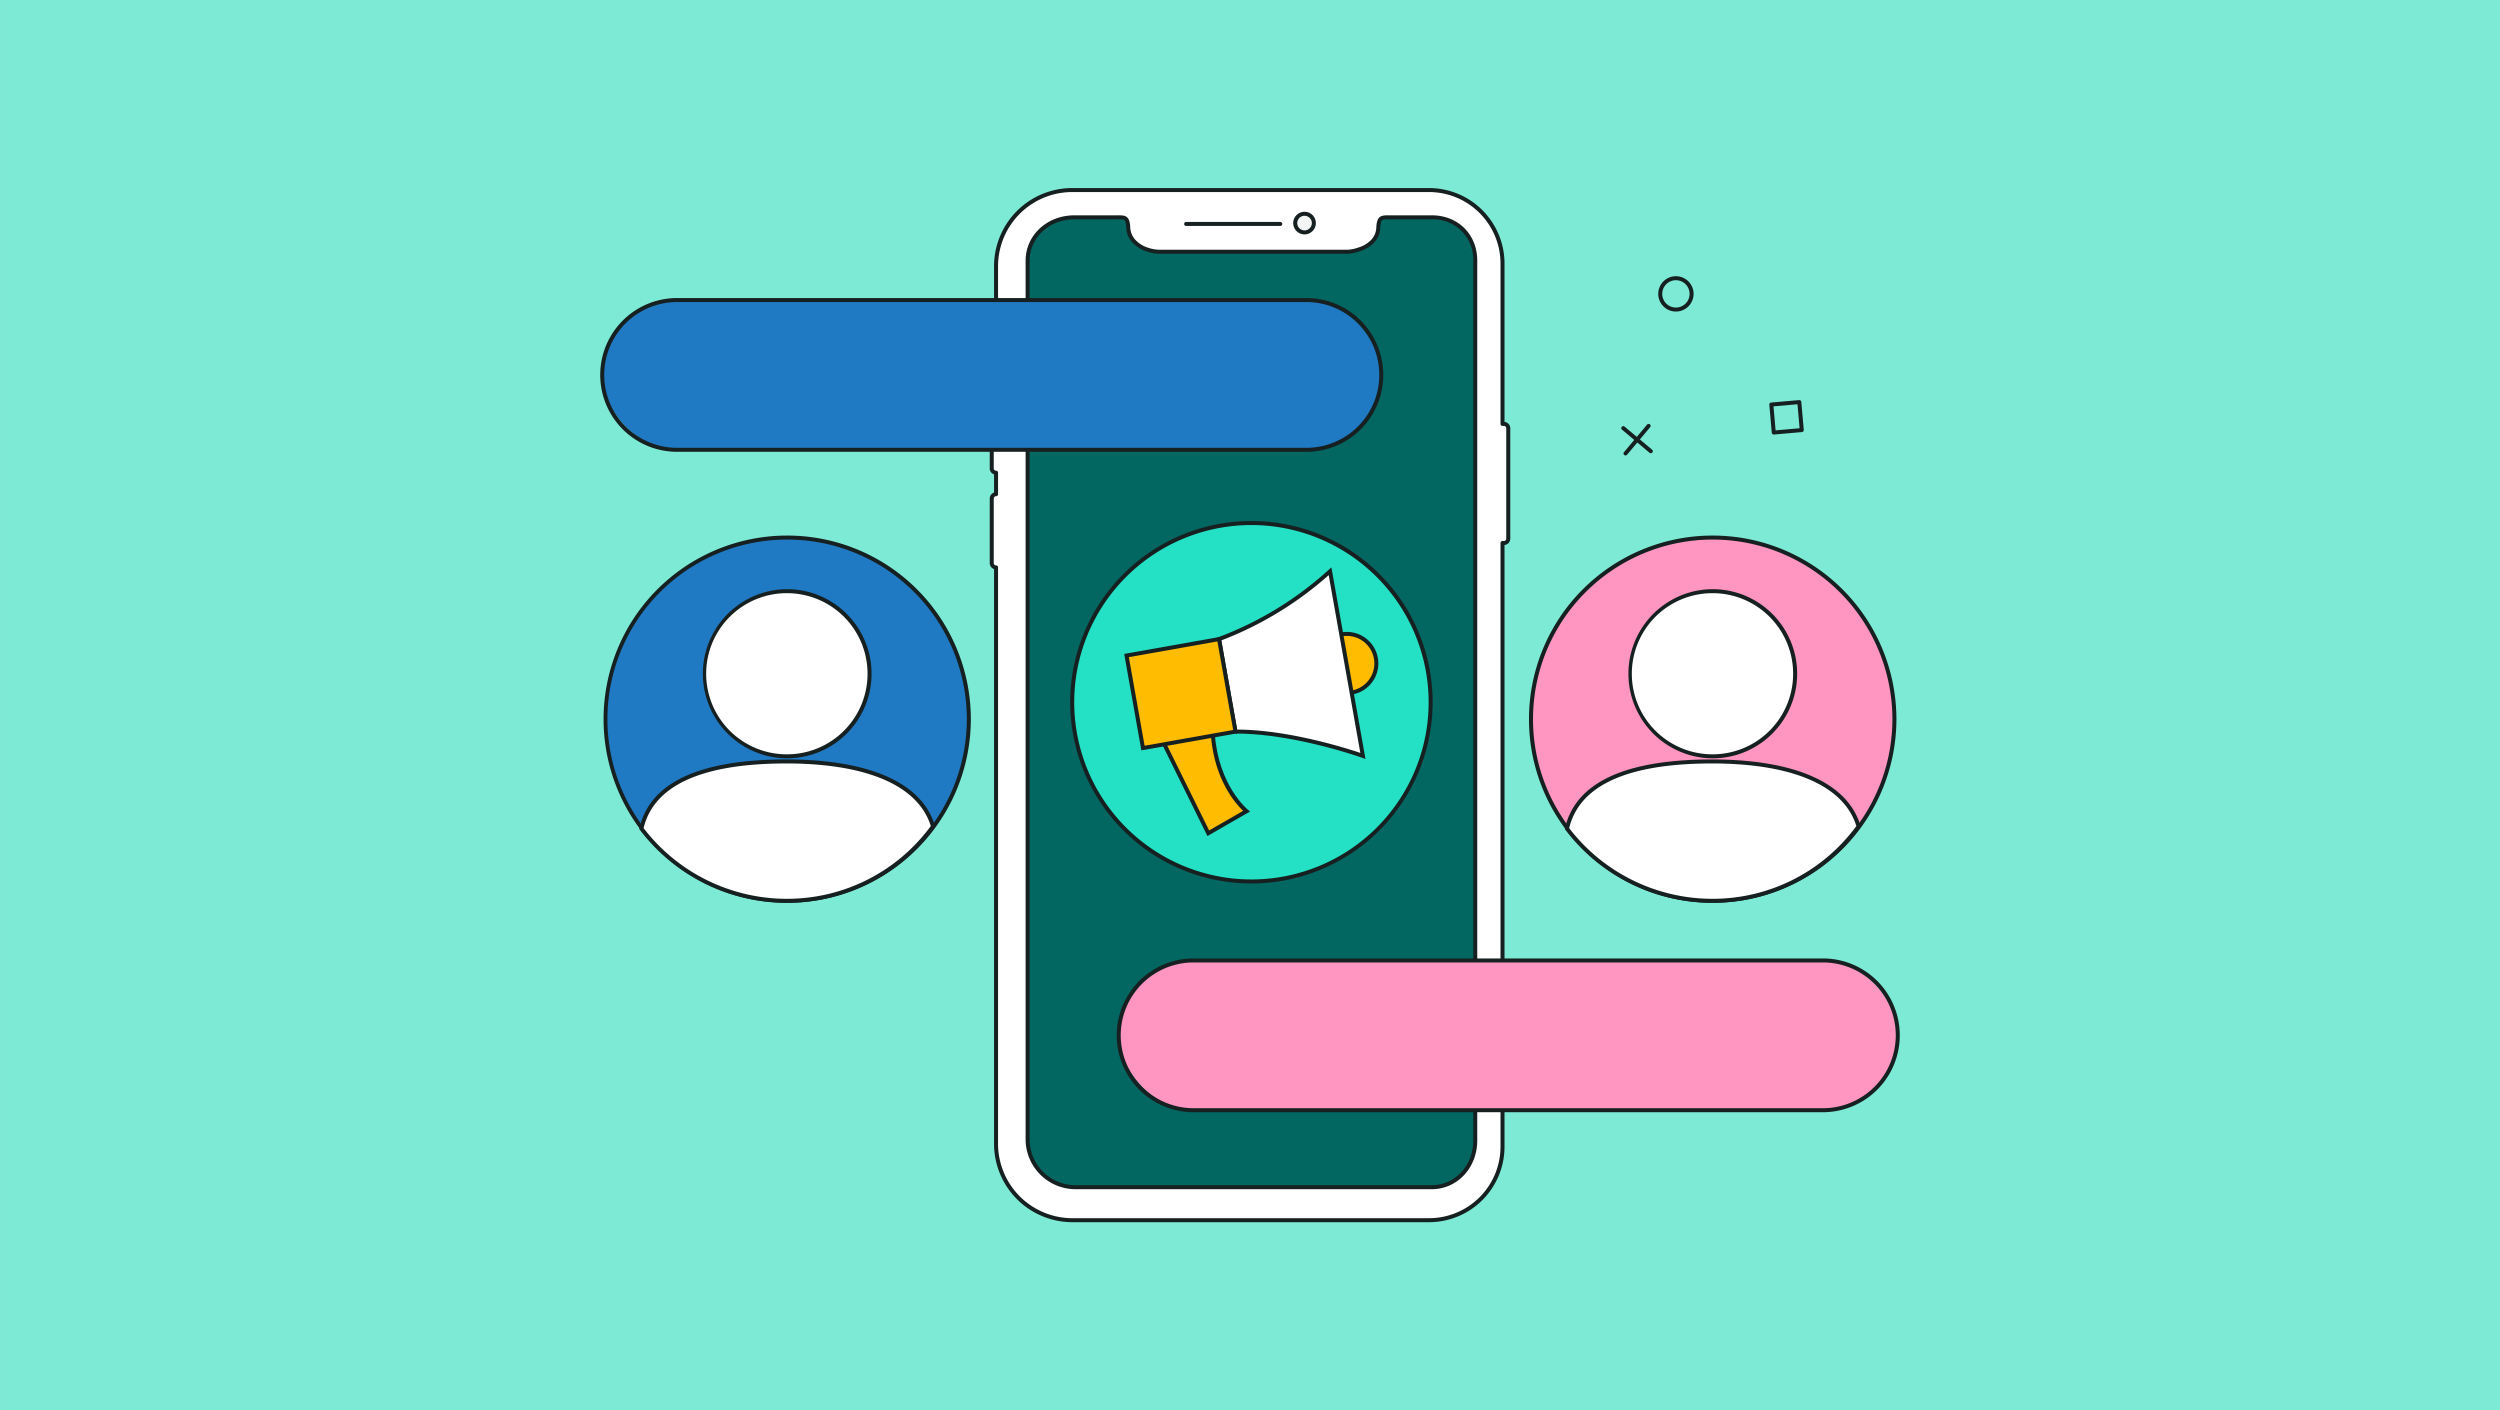 <svg xmlns="http://www.w3.org/2000/svg" width="780" height="440" viewBox="0 0 780 440"><rect x="0" y="0" width="780" height="440" fill="#333333" stroke="none"/><defs><style>.a{fill:#7dead5;}.b{fill:#162020;}.c{fill:#026661;}.d{fill:#fff;}.e{fill:#f3f4f4;}.f{fill:#2079c3;}.g{fill:#ff95c1;}.h{fill:#24e0c5;}.i{fill:#ffbc00;}</style></defs><rect class="a" x="0.002" y="0.001" width="780" height="440"></rect><path class="b" d="M522.878,97.203a5.513,5.513,0,1,1,4.23-1.968v.001A5.506,5.506,0,0,1,522.878,97.203Zm.009-9.775a4.265,4.265,0,1,0,3.264,7.005h0a4.263,4.263,0,0,0-3.264-7.005Zm3.742,7.406h0Z"></path><path class="b" d="M515.05,141.406a.624.624,0,0,1-.401-.146l-8.58-7.197a.625.625,0,1,1,.803-.958l8.58,7.197a.625.625,0,0,1-.401,1.104Z"></path><path class="b" d="M507.161,142.098a.625.625,0,0,1-.478-1.027l7.197-8.58a.625.625,0,1,1,.957.804l-7.197,8.58A.623.623,0,0,1,507.161,142.098Z"></path><path class="b" d="M553.415,135.575a.626.626,0,0,1-.623-.57l-.765-8.735a.626.626,0,0,1,.568-.677l8.735-.765a.626.626,0,0,1,.678.568l.765,8.735a.626.626,0,0,1-.568.677l-8.735.765C553.451,135.574,553.434,135.575,553.415,135.575Zm-.088-8.793.656,7.49,7.49-.656-.656-7.49Z"></path><path class="c" d="M331.469,63.768H447.058A15.992,15.992,0,0,1,463.05,79.76V356.599a15.992,15.992,0,0,1-15.992,15.992H332.28a15.992,15.992,0,0,1-15.992-15.945L315.477,79.807A15.992,15.992,0,0,1,331.469,63.768Z"></path><path d="M447.058,64.768A15.009,15.009,0,0,1,462.05,79.76V356.599a15.009,15.009,0,0,1-14.992,14.992H332.28a15.018,15.018,0,0,1-14.992-14.948l-.811-276.839a14.992,14.992,0,0,1,14.991-15.036H447.058m0-1H331.469A15.992,15.992,0,0,0,315.477,79.807l.811,276.839A15.992,15.992,0,0,0,332.28,372.591H447.058A15.992,15.992,0,0,0,463.05,356.599V79.76a15.992,15.992,0,0,0-15.992-15.992Z"></path><path class="d" d="M469.232,132.263h-.448V82.216a22.918,22.918,0,0,0-22.919-22.919H334.508a23.81,23.81,0,0,0-23.74,23.74v18.338a1.343,1.343,0,0,0-1.343,1.343v9.4a1.343,1.343,0,0,0,1.343,1.343V124.653a1.343,1.343,0,0,0-1.343,1.343V146.14a1.343,1.343,0,0,0,1.343,1.343v6.715a1.343,1.343,0,0,0-1.343,1.343v20.144a1.343,1.343,0,0,0,1.343,1.343V356.888a23.884,23.884,0,0,0,23.814,23.814H445.866a22.986,22.986,0,0,0,22.919-22.919V169.417h.448a1.343,1.343,0,0,0,1.343-1.343V133.606A1.343,1.343,0,0,0,469.232,132.263ZM460.279,355.856c0,7.816-5.772,14.55-13.588,14.55H335.229a14.896,14.896,0,0,1-14.613-14.55V81.334c0-7.816,6.797-13.531,14.613-13.531h12.886c2.724,0,3.731-.311,3.896,3.142a6.666,6.666,0,0,0,1.798,4.342,9.684,9.684,0,0,0,4.171,2.584,12.402,12.402,0,0,0,3.59.675h58.9a12.496,12.496,0,0,0,3.59-.748,9.749,9.749,0,0,0,4.17-2.505,6.413,6.413,0,0,0,1.798-4.262c.165-3.453,1.172-3.229,3.896-3.229h12.766A13.162,13.162,0,0,1,460.279,81.334Z"></path><path class="b" d="M445.865,381.327H334.582a24.467,24.467,0,0,1-24.439-24.438V177.55a1.973,1.973,0,0,1-1.343-1.867V155.54a1.972,1.972,0,0,1,1.343-1.866v-5.668A1.972,1.972,0,0,1,308.8,146.14V125.996a1.973,1.973,0,0,1,1.343-1.867v-10.144a1.972,1.972,0,0,1-1.343-1.866v-9.4a1.972,1.972,0,0,1,1.343-1.866V83.038a24.393,24.393,0,0,1,24.365-24.365H445.865a23.57,23.57,0,0,1,23.544,23.543v49.429a1.971,1.971,0,0,1,1.791,1.96v34.469a1.971,1.971,0,0,1-1.791,1.96v187.749A23.57,23.57,0,0,1,445.865,381.327ZM334.508,59.923a23.141,23.141,0,0,0-23.115,23.115V101.376a.625.625,0,0,1-.625.625.719.719,0,0,0-.718.718v9.4a.719.719,0,0,0,.718.718.625.625,0,0,1,.625.625v11.191a.625.625,0,0,1-.625.625.719.719,0,0,0-.718.718V146.14a.719.719,0,0,0,.718.718.625.625,0,0,1,.625.625v6.715a.625.625,0,0,1-.625.625.719.719,0,0,0-.718.718v20.144a.719.719,0,0,0,.718.718.625.625,0,0,1,.625.625V356.889a23.215,23.215,0,0,0,23.189,23.188H445.865a22.319,22.319,0,0,0,22.294-22.294V169.417a.625.625,0,0,1,.625-.625h.447a.719.719,0,0,0,.719-.718V133.606a.719.719,0,0,0-.719-.718h-.447a.625.625,0,0,1-.625-.625V82.216a22.319,22.319,0,0,0-22.294-22.293ZM446.69,371.031H335.228a15.604,15.604,0,0,1-15.237-15.175V81.334c0-7.938,6.693-14.156,15.237-14.156l13.504-.004c2.422-.02,3.732.132,3.902,3.741a6.069,6.069,0,0,0,1.636,3.95,9.1,9.1,0,0,0,3.896,2.409,11.893,11.893,0,0,0,3.403.647h58.9a12.061,12.061,0,0,0,3.397-.718,9.101,9.101,0,0,0,3.909-2.34,5.795,5.795,0,0,0,1.628-3.862c.175-3.683,1.44-3.845,4.055-3.825l13.231.001c8.236,0,14.214,5.953,14.214,14.156V355.856C460.904,364.365,454.661,371.031,446.69,371.031ZM335.228,68.428c-7.844,0-13.987,5.669-13.987,12.906V355.856a14.321,14.321,0,0,0,13.987,13.925H446.69c7.27,0,12.964-6.116,12.964-13.925V81.334A12.511,12.511,0,0,0,446.69,68.428l-13.238-.001c-2.318-.017-2.673-.013-2.8,2.635a7.072,7.072,0,0,1-1.964,4.658,10.354,10.354,0,0,1-4.442,2.676,13.004,13.004,0,0,1-3.776.776h-58.9a13.04,13.04,0,0,1-3.776-.704,10.375,10.375,0,0,1-4.441-2.755,7.274,7.274,0,0,1-1.965-4.738c-.122-2.574-.403-2.573-2.643-2.55l-.629.004Z"></path><circle class="e" cx="407.016" cy="69.605" r="2.904"></circle><path class="b" d="M407.016,73.133a3.528,3.528,0,1,1,3.528-3.528A3.533,3.533,0,0,1,407.016,73.133Zm0-5.807a2.278,2.278,0,1,0,2.278,2.278A2.281,2.281,0,0,0,407.016,67.327Z"></path><path class="b" d="M399.449,70.499H370.081a.625.625,0,0,1,0-1.25h29.368a.625.625,0,0,1,0,1.25Z"></path><rect class="f" x="187.893" y="93.614" width="243.064" height="46.729" rx="23.364"></rect><path class="b" d="M407.593,140.968H211.258a23.989,23.989,0,0,1,0-47.978h196.335a23.989,23.989,0,0,1,0,47.978ZM211.258,94.239a22.739,22.739,0,0,0,0,45.478h196.335a22.739,22.739,0,0,0,0-45.478Z"></path><rect class="g" x="349.043" y="299.657" width="243.064" height="46.729" rx="23.364"></rect><path class="b" d="M568.742,347.011H372.407a23.989,23.989,0,0,1,0-47.978h196.335a23.989,23.989,0,0,1,0,47.978Zm-196.335-46.728a22.739,22.739,0,0,0,0,45.478h196.335a22.739,22.739,0,0,0,0-45.478Z"></path><circle class="h" cx="390.447" cy="219.101" r="55.914"></circle><path class="b" d="M390.447,275.641a56.539,56.539,0,1,1,56.539-56.54A56.603,56.603,0,0,1,390.447,275.641Zm0-111.829a55.289,55.289,0,1,0,55.289,55.289A55.352,55.352,0,0,0,390.447,163.812Z"></path><path class="i" d="M362.483,230.618l14.501,29.351,11.938-6.871s-9.301-7.407-10.531-24.017Z"></path><path class="b" d="M376.718,260.843l-15.197-30.76,17.446-1.685.047.638c1.194,16.114,10.207,23.501,10.298,23.574l.716.572Zm-13.274-29.69,13.805,27.941,10.607-6.105c-2.175-2.051-8.829-9.379-10.038-23.225Z"></path><circle class="i" cx="420.209" cy="206.992" r="9.209"></circle><path class="b" d="M420.188,216.829a9.839,9.839,0,0,1-9.661-8.114h0a9.834,9.834,0,1,1,11.404,7.959A9.954,9.954,0,0,1,420.188,216.829Zm.024-18.422a8.636,8.636,0,0,0-1.508.133,8.583,8.583,0,0,0-6.947,9.956h0a8.585,8.585,0,1,0,8.455-10.089Z"></path><path class="d" d="M380.335,199.393s17.348-5.568,34.639-21.159l10.253,57.616s-21.213-7.66-39.756-7.596Z"></path><path class="b" d="M426.032,236.804l-1.017-.367c-.211-.076-21.153-7.559-39.317-7.559h-.226l-.525.002-5.323-29.915.52-.167a106.639,106.639,0,0,0,34.412-21.028l.837-.754Zm-40.038-9.176c16.018.07,34.02,5.795,38.432,7.283l-9.87-55.466A109.337,109.337,0,0,1,381.044,199.81Z"></path><rect class="i" x="353.816" y="201.734" width="29.314" height="29.314" transform="translate(-32.213 67.906) rotate(-10.091)"></rect><path class="b" d="M356.106,234.113,350.75,204.023l30.091-5.354,5.354,30.091Zm-3.906-29.079,4.918,27.63,27.629-4.917-4.917-27.63Z"></path><circle class="f" cx="245.61" cy="224.387" r="56.668" transform="translate(-86.728 239.394) rotate(-45)"></circle><path class="b" d="M245.603,281.681A57.293,57.293,0,1,1,302.9,223.855h0a57.36,57.36,0,0,1-56.758,57.823C245.963,281.68,245.782,281.681,245.603,281.681Zm.021-113.336c-.179,0-.356.001-.535.003a56.043,56.043,0,0,0,.514,112.084c.177,0,.351-.001.527-.003A56.112,56.112,0,0,0,301.65,223.866h0a56.043,56.043,0,0,0-56.025-55.522Z"></path><path class="d" d="M291.097,257.845c-3.46-11.795-17.445-20.543-47.109-20.267-29.517.274-41.174,9.173-43.866,20.938a56.669,56.669,0,0,0,90.975-.67Z"></path><path class="b" d="M245.365,281.679a57.575,57.575,0,0,1-45.742-22.787l-.175-.232.065-.284c3.197-13.971,18.159-21.178,44.47-21.423,26.823-.249,43.723,7.108,47.715,20.717l.087.296-.183.249a56.843,56.843,0,0,1-45.711,23.463C245.717,281.679,245.539,281.679,245.365,281.679Zm-44.567-23.308a56.321,56.321,0,0,0,44.567,22.058c.171,0,.342,0,.514-.002a55.596,55.596,0,0,0,44.53-22.701c-3.982-12.834-20.487-19.759-46.415-19.523C218.52,238.439,203.989,245.224,200.798,258.371Z"></path><circle class="d" cx="245.61" cy="210.209" r="25.765" transform="translate(-77.276 194.176) rotate(-37.716)"></circle><path class="b" d="M245.602,236.599a26.39,26.39,0,0,1-.238-52.778c.083-.001.167-.001.249-.001a26.39,26.39,0,0,1,.242,52.778h0C245.772,236.599,245.686,236.599,245.602,236.599Zm.011-51.529c-.079,0-.158,0-.237.001a25.14,25.14,0,1,0,.468,50.277h0a25.14,25.14,0,0,0-.23-50.278Z"></path><circle class="g" cx="534.39" cy="224.387" r="56.668" transform="translate(-2.146 443.592) rotate(-45)"></circle><path class="b" d="M534.383,281.681a57.293,57.293,0,0,1-.525-114.584c.18-.002.362-.003.541-.003a57.357,57.357,0,0,1,57.282,56.76h0a57.36,57.36,0,0,1-56.759,57.823C534.742,281.68,534.562,281.681,534.383,281.681Zm.016-113.336c-.177,0-.352.001-.529.003a56.043,56.043,0,0,0,.514,112.084c.177,0,.351-.001.527-.003a56.113,56.113,0,0,0,55.52-56.562h0A56.108,56.108,0,0,0,534.398,168.345Z"></path><path class="d" d="M579.878,257.845c-3.46-11.795-17.445-20.543-47.109-20.267-29.517.274-41.174,9.173-43.866,20.938a56.669,56.669,0,0,0,90.975-.67Z"></path><path class="b" d="M534.145,281.679a57.575,57.575,0,0,1-45.742-22.787l-.175-.232.065-.284c3.197-13.971,18.159-21.178,44.47-21.423q.658-.006,1.307-.006c26.023,0,42.481,7.337,46.408,20.723l.087.296-.183.249a56.843,56.843,0,0,1-45.711,23.463C534.497,281.679,534.319,281.679,534.145,281.679Zm-44.567-23.308a56.321,56.321,0,0,0,44.567,22.058c.171,0,.342,0,.514-.002a55.596,55.596,0,0,0,44.53-22.701c-3.982-12.834-20.466-19.759-46.415-19.523C507.301,238.439,492.77,245.224,489.578,258.371Z"></path><circle class="d" cx="534.39" cy="210.209" r="25.765" transform="translate(-16.935 370.838) rotate(-37.716)"></circle><path class="b" d="M534.386,236.599a26.39,26.39,0,0,1-.241-52.778c.084-.001.169-.001.252-.001a26.39,26.39,0,0,1,.239,52.778h0C534.553,236.599,534.468,236.599,534.386,236.599Zm.011-51.529c-.08,0-.16,0-.24.001a25.139,25.139,0,0,0,.23,50.278c.079,0,.159,0,.238-.001h0a25.14,25.14,0,0,0-.228-50.278Z"></path></svg>